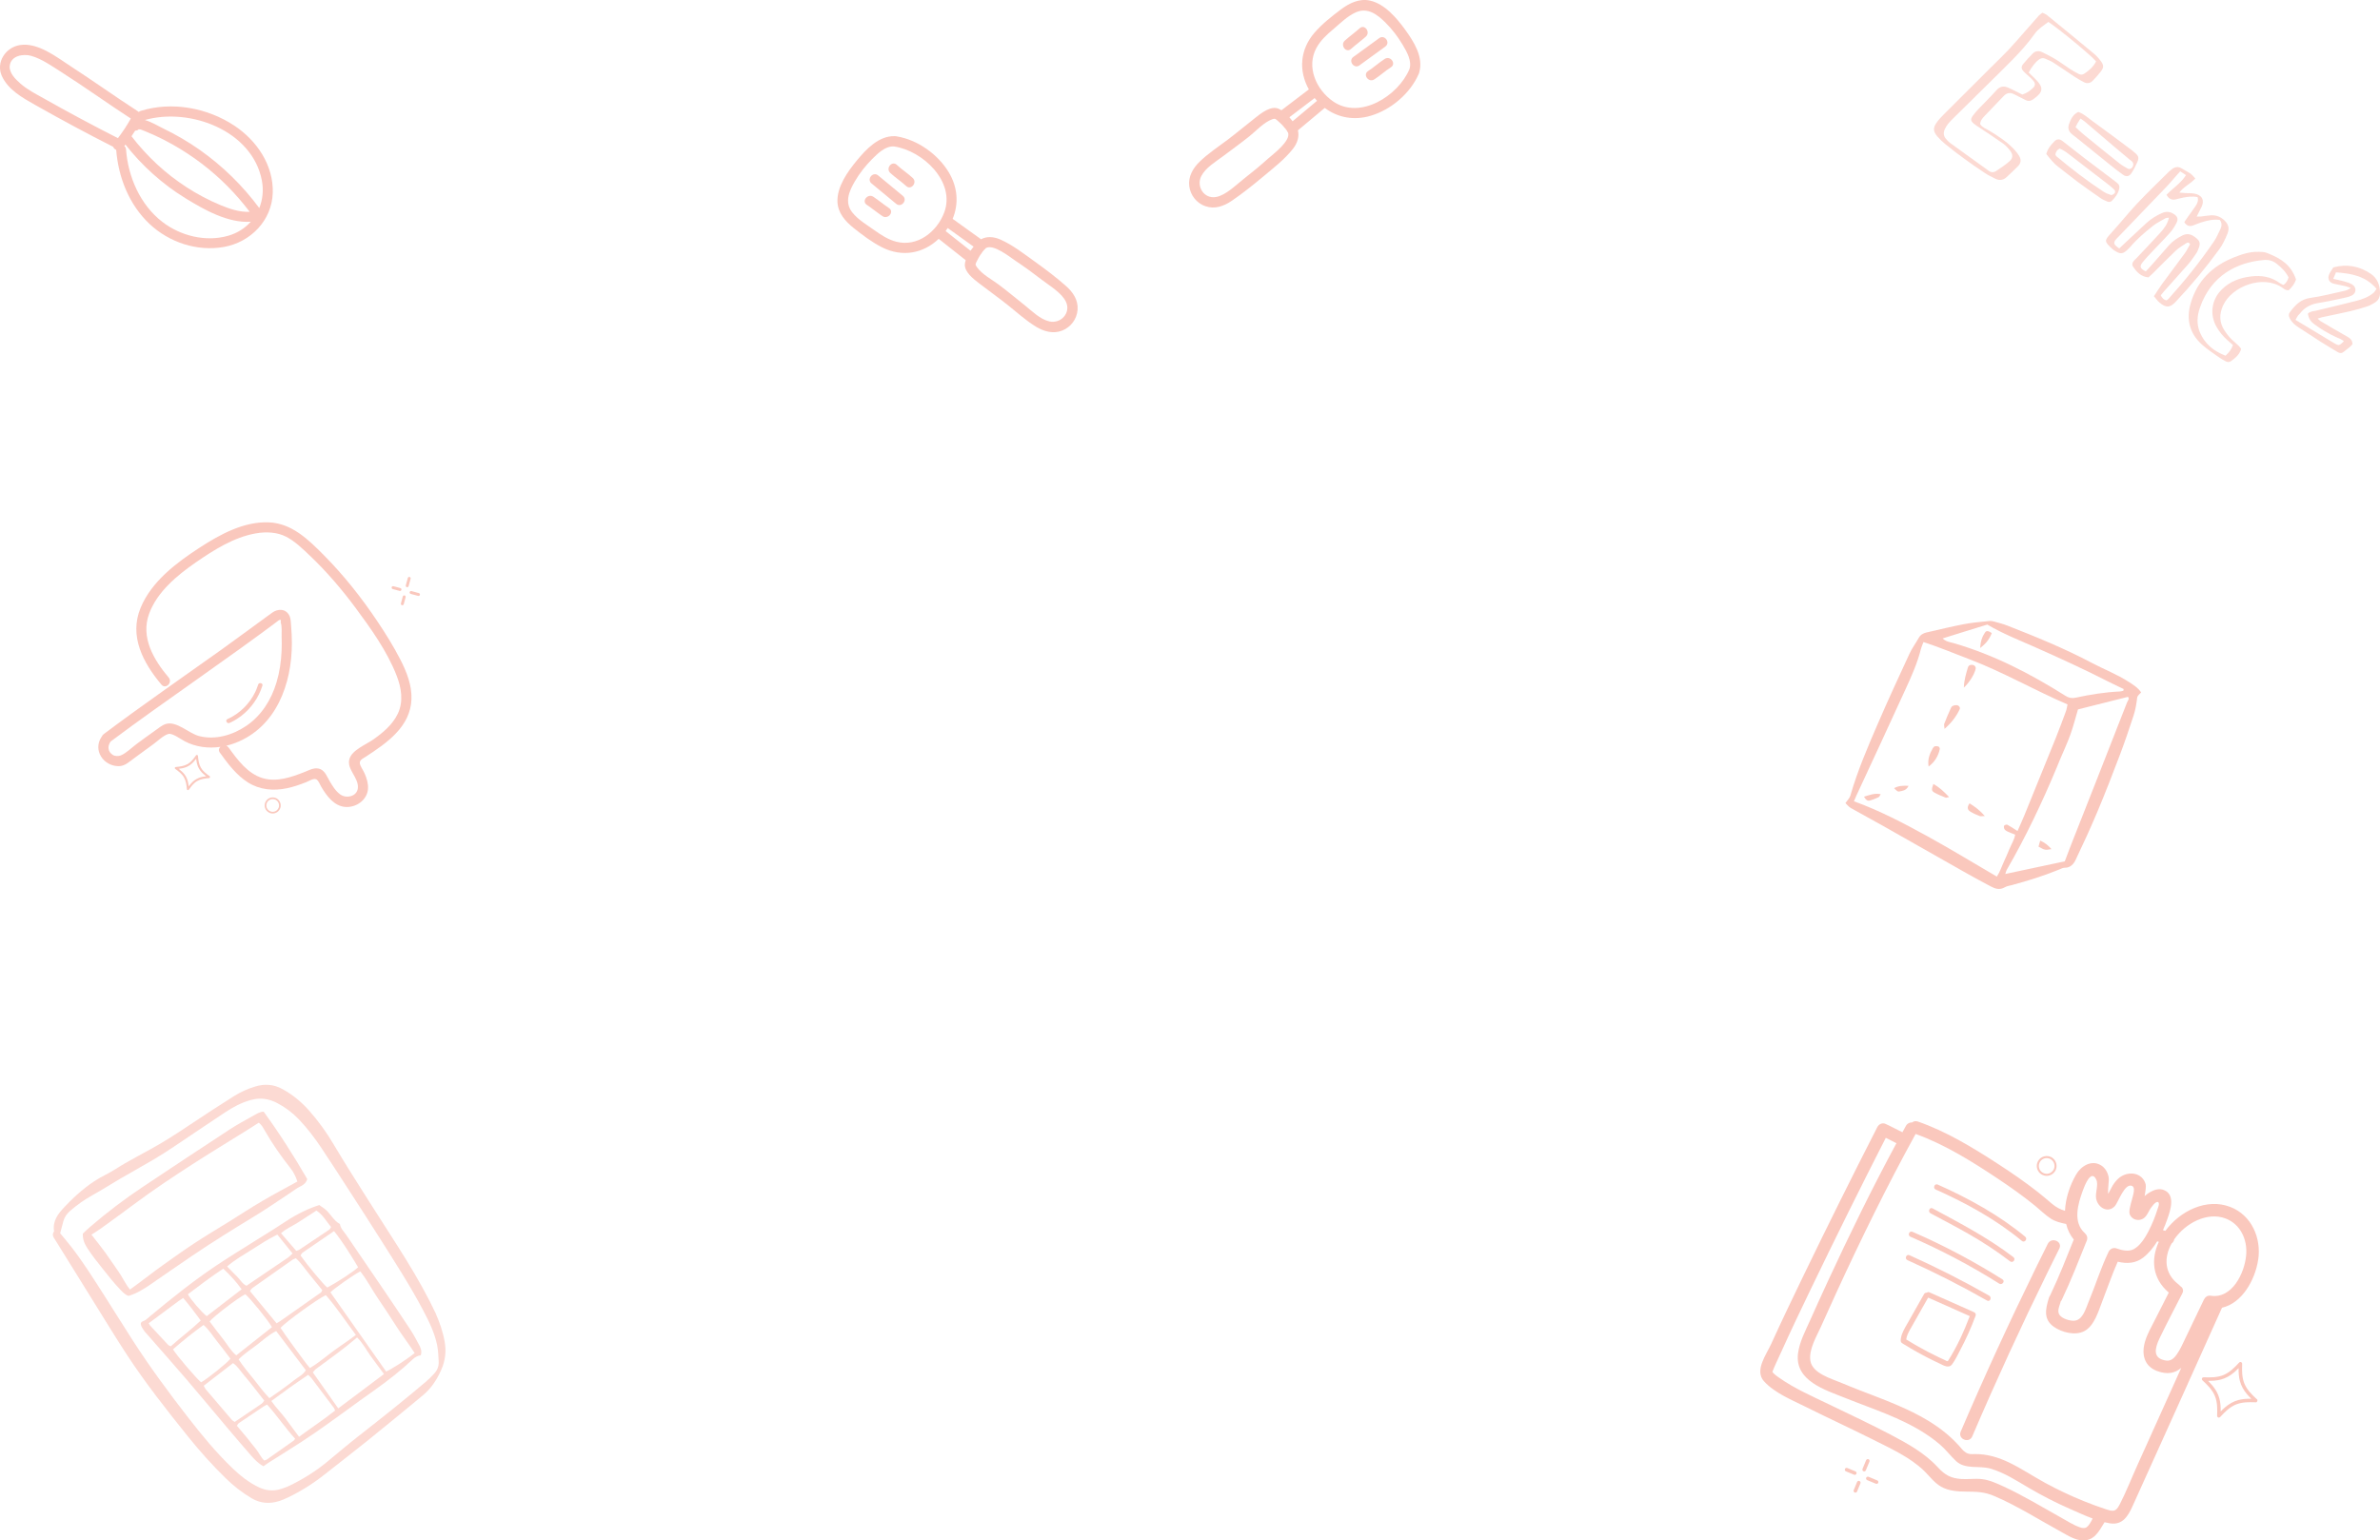 <svg xmlns="http://www.w3.org/2000/svg" id="Layer_2" data-name="Layer 2" viewBox="0 0 2046.56 1324.87"><defs><style>      .cls-1, .cls-2 {        fill: #ef4523;      }      .cls-3 {        opacity: .2;      }      .cls-4, .cls-2 {        opacity: .3;      }    </style></defs><g id="Cupboard_course" data-name="Cupboard course"><g class="cls-3"><g><path class="cls-1" d="m374.49,1129.29c3.55,8.05,6.44,16.29,7.94,25,1.41,8.2.43,16.03-2.9,23.66-3.74,8.59-8.77,16.26-16.01,22.25-15.97,13.22-31.98,26.39-48.12,39.41-11.83,9.55-23.94,18.76-35.84,28.22-9.97,7.93-20.63,14.72-32.12,20.2-2.29,1.09-4.62,2.14-7.03,2.91-8.3,2.66-16.29,2.26-23.99-2.28-8.2-4.84-15.59-10.67-22.38-17.29-11.57-11.28-22.32-23.31-32.43-35.89-18.2-22.64-36.2-45.46-52.15-69.76-8.98-13.68-17.49-27.67-26.14-41.57-11.82-18.98-23.56-38.01-35.38-57-1.59-2.55-3.83-4.86-1.44-8.06-1.53-9.11,3.72-15.49,9.27-21.32,10.34-10.88,21.57-20.71,35.23-27.48,5.76-2.86,11.06-6.65,16.66-9.84,7.21-4.11,14.52-8.06,21.8-12.04,11.75-6.41,22.94-13.69,34.05-21.14,12.43-8.33,25-16.48,37.66-24.48,5.65-3.57,11.78-6.29,18.22-8.27,8.13-2.49,15.91-1.96,23.42,2.15,8.79,4.81,16.4,11.06,23.03,18.57,7.82,8.85,14.7,18.37,20.73,28.48,17.59,29.52,36.44,58.24,54.85,87.24,10.01,15.77,19.69,31.75,28.21,48.39,1.68,3.28,3.25,6.63,4.87,9.94Zm-322.77-68.58c3.51,4.27,6.82,8.1,9.91,12.1,10.16,13.16,18.96,27.25,27.92,41.22,8.34,13.01,16.42,26.17,24.8,39.15,14.77,22.88,30.92,44.77,47.62,66.26,11.75,15.11,23.91,29.9,37.76,43.19,6.85,6.57,14.21,12.48,22.88,16.57,6.11,2.88,12.37,3.54,18.83,1.49,2.41-.77,4.84-1.56,7.11-2.65,11.67-5.62,22.63-12.4,32.65-20.65,9.06-7.47,18-15.11,27.26-22.34,19.61-15.33,39.12-30.78,58.08-46.91,2.45-2.08,4.71-4.4,6.88-6.78,2.59-2.83,4.01-6.25,3.81-10.11-.24-4.59-.36-9.24-1.23-13.73-2.12-10.99-7.09-20.97-12.25-30.76-11.08-21.04-24.02-40.98-36.7-61.06-8.37-13.26-16.89-26.43-25.4-39.59-8.39-12.97-16.74-25.97-25.31-38.82-5.76-8.63-12.05-16.87-19.22-24.42-5.46-5.75-11.69-10.45-18.69-14.11-7.2-3.78-14.55-4.92-22.7-2.68-8.19,2.25-15.4,6.19-22.32,10.75-14.82,9.75-29.44,19.81-44.21,29.65-5.75,3.83-11.59,7.56-17.54,11.07-9.53,5.62-19.23,10.97-28.79,16.54-7.76,4.53-15.31,9.44-23.17,13.78-6.91,3.82-13.25,8.29-19.21,13.44-2.93,2.53-4.99,5.37-6.01,9.01-.99,3.53-1.88,7.09-2.75,10.4Z"></path><path class="cls-1" d="m226.5,1261.08c-4.23-2.28-7.43-5.6-10.44-9.03-6.98-7.97-13.85-16.03-20.69-24.12-11.6-13.72-23.04-27.58-34.73-41.23-11.25-13.13-22.73-26.05-34.1-39.06-.91-1.04-1.95-2-2.68-3.16-1.09-1.72-2.52-3.49-2.78-5.38-.37-2.67,2.68-2.66,4.21-3.87,1.26-1,2.46-2.08,3.7-3.11,18.42-15.33,37.1-30.32,57.03-43.66,10.91-7.3,22.13-14.14,33.23-21.16,7.59-4.81,15.33-9.39,22.79-14.4,10-6.71,20.38-12.6,32.51-16.46,1.31.93,2.99,2.06,4.61,3.28,4.97,3.75,7.43,10.03,13.13,13.06.58,3.86,3.43,6.42,5.47,9.43,10.62,15.63,21.33,31.2,31.95,46.84,7.64,11.25,15.25,22.51,22.72,33.87,2.78,4.23,5.25,8.68,7.61,13.16,1.49,2.81,3.1,5.75,1.73,9.63-2.45.26-4.63,1.33-6.72,3.29-10.23,9.65-21.25,18.35-32.76,26.46-17.32,12.22-34.24,25.01-51.69,37.05-13.08,9.02-26.71,17.22-40.09,25.81-1.32.85-2.58,1.79-4.01,2.79Zm130.08-97.33c-5.09-7.81-10.79-15.3-15.87-23.19-5.11-7.94-10.25-15.86-15.58-23.64-5.28-7.71-9.5-16.14-15.31-23.4-5.37,2.62-22.14,14.38-25.71,17.97,15.95,22.69,31.93,45.41,47.9,68.13,4.28-1.69,17.71-10.32,24.57-15.87Zm-90.09,12.92c7.27-4.34,13.33-9.62,19.76-14.38,6.4-4.74,13.16-9.01,19.77-14.12-8.79-11.69-16.51-23.64-25.85-34.25-6.85,3.11-34.11,22.81-38.95,28.15,6.26,9.51,13.28,18.6,19.99,27.9,1.58,2.19,3.35,4.26,5.28,6.7Zm63.69,5.12c-4.22-5.71-8.11-10.81-11.82-16.03-3.65-5.15-6.55-10.87-11.29-15.43-11.5,9.88-23.49,18.35-35.3,27.06-1.03.76-1.79,1.9-2.78,2.98,7.33,10.37,14.44,20.45,21.86,30.96,13.19-9.9,25.98-19.51,39.33-29.53Zm-92.36-43.62c1.47-.88,2.28-1.29,3.01-1.81,11.7-8.2,23.4-16.4,35.07-24.65.49-.35.68-1.11,1.23-2.05-3.74-4.6-7.49-9.22-11.25-13.84-3.75-4.6-7-9.63-11.48-13.61-1.13.48-2.06.7-2.78,1.21-11.51,8.08-23,16.18-34.46,24.32-.87.62-1.45,1.66-2.27,2.63,7.64,9.26,15.09,18.29,22.93,27.79Zm-.33,6.64c-6.57,3.27-11.39,7.95-16.65,11.95-5.24,3.98-10.87,7.51-15.67,12.48,4.01,6.04,8.38,11.34,12.74,16.65,4.48,5.46,8.49,11.31,13.77,16.67,3.81-2.67,7.39-5.11,10.9-7.66,3.53-2.57,7.04-5.17,10.47-7.88,3.36-2.65,7.48-4.47,9.94-8.51-8.41-11.11-16.72-22.1-25.5-33.7Zm-4.16,60.15c3.84,5.58,8.42,10.1,12.24,15.19,3.82,5.09,7.58,10.22,11.58,15.63,10.54-7.75,21.06-14.71,30.99-22.57-.42-1-.58-1.71-.98-2.24-6.36-8.48-12.73-16.96-19.14-25.4-.79-1.04-1.81-1.9-2.97-3.09-10.75,7.19-21.02,14.51-31.73,22.47Zm.53-63.5c-3.96-6.77-18.93-25.08-22.95-28.3-6.51,3.29-27.46,19.22-30.65,23.45,3.68,4.82,7.32,9.83,11.21,14.64,3.83,4.75,6.69,10.33,11.69,14.49,10.32-8.16,20.38-16.12,30.71-24.28Zm-58.66,50.39c.73,1.35,1.04,2.25,1.61,2.92,7.45,8.8,14.92,17.57,22.44,26.31.69.8,1.72,1.29,2.56,1.91,4.13-2.79,7.95-5.37,11.76-7.95,3.82-2.58,7.68-5.11,11.44-7.77.86-.61,1.42-1.65,2.22-2.62-3.03-3.89-5.83-7.53-8.69-11.13-2.87-3.61-5.71-7.25-8.73-10.73-2.96-3.41-5.24-7.48-9.43-10.38-8.34,6.43-16.51,12.74-25.18,19.43Zm112.05-133c-9.53,6.5-18.27,12.43-26.95,18.44-.84.58-1.31,1.69-1.88,2.46,6.26,8.91,19.84,25.2,23.02,27.65,8.69-4.6,22.64-13.75,26.5-17.44-6.27-10.53-12.68-21.04-20.69-31.11Zm-114.32,130.07c5.21-2.85,22.24-16.46,25.23-20.29-3.66-4.79-7.28-9.77-11.16-14.55-3.86-4.75-7.01-10.11-11.94-14.51-9.31,6.68-17.95,13.7-26.31,20.98,3.38,5.52,20.13,25.1,24.18,28.37Zm56.75,19.14c-1.25.67-2.27,1.11-3.19,1.73-7.09,4.74-14.17,9.49-21.21,14.31-.67.46-1.01,1.41-1.56,2.21,2.84,3.36,5.56,6.49,8.18,9.7,2.77,3.39,5.37,6.93,8.19,10.27,2.64,3.12,4.11,7.13,7.14,9.92.97-.36,1.68-.48,2.22-.85,7.74-5.41,15.47-10.85,23.16-16.33.52-.37.79-1.09,1.15-1.6-8.71-9.58-15.58-19.97-24.09-29.36Zm8.8-146.2c-8.19,4.02-15.11,8.55-22.04,13.01-7.06,4.54-14.52,8.56-21.12,14.43,3.04,3.09,5.69,5.9,8.46,8.58,2.74,2.66,4.55,6.33,8.16,8,12-8.13,23.79-16.09,35.54-24.12,1.44-.98,2.63-2.33,4.08-3.65-4.41-5.47-8.55-10.63-13.08-16.25Zm-46.52,29.32c-10.73,7.12-20.62,14.54-30.4,22,2.44,4.54,12.05,15.75,16.2,18.84,9.82-7.56,19.76-15.28,30.03-23.1-4.66-6.54-9.77-12.07-15.83-17.74Zm-64.11,46.93c.49.81.76,1.46,1.2,1.95,5.14,5.57,10.29,11.12,15.5,16.63.56.59,1.49.83,2.31,1.27,8.48-7.7,17.55-14.29,25.78-22.19-5.01-6.79-9.79-13.17-15.11-19.42-1.64,1.1-2.98,1.94-4.25,2.88-8.47,6.28-16.92,12.58-25.43,18.9Zm126.88-62.25c1.27-.45,2-.56,2.55-.93,8.64-5.74,17.27-11.49,25.86-17.31.65-.44.96-1.4,1.55-2.29-4.1-4.9-7.01-10.45-12.61-14.13-5.15,3.34-10.19,6.54-15.16,9.84-4.91,3.27-10.58,5.41-15.27,9.68,4.45,5.14,8.64,9.98,13.08,15.12Z"></path><path class="cls-1" d="m71.2,1061.02c1.97-1.82,4.27-4.05,6.69-6.13,14.16-12.21,29.05-23.47,44.59-33.85,24.92-16.65,49.92-33.19,75-49.59,6.75-4.41,13.88-8.24,20.93-12.17,2.57-1.43,5.15-3.11,8.31-3.15,13.63,18.68,25.95,38.11,37.51,58-1.09,3.19-3.09,4.98-6.02,6.34-3.1,1.44-5.84,3.68-8.73,5.58-10.02,6.58-19.86,13.45-30.09,19.68-18.33,11.14-36.55,22.44-54.31,34.47-12.02,8.15-23.93,16.46-35.9,24.7-5.7,3.93-11.56,7.55-18.67,9.71-2.35-.75-4.4-2.62-6.3-4.61-2.86-3-5.67-6.06-8.29-9.27-4.96-6.07-9.82-12.22-14.64-18.41-1.98-2.54-3.76-5.25-5.58-7.91-2.63-3.85-4.69-7.92-4.5-13.38Zm7.43.88c4.31,5.55,8.22,10.36,11.87,15.37,3.8,5.21,7.27,10.67,11.04,15.91,3.6,4.99,6.03,10.76,10.24,15.95,9.64-6.88,18.58-14.1,27.93-20.75,9.19-6.55,18.38-13.12,27.81-19.32,9.63-6.33,19.56-12.19,29.35-18.28,9.59-5.97,19.05-12.16,28.79-17.88,9.88-5.8,20.02-11.14,30.08-16.7-1.49-4.4-3.25-8.03-5.89-11.36-8.16-10.32-15.67-21.1-22.22-32.53-1.34-2.33-2.61-4.83-5.1-6.7-3.6,2.29-7.07,4.54-10.58,6.73-15.26,9.52-30.64,18.83-45.76,28.57-17.44,11.23-34.71,22.73-51.35,35.16-9.23,6.89-18.57,13.65-27.91,20.41-2.59,1.87-5.34,3.51-8.32,5.45Z"></path></g></g><g class="cls-3"><g><path class="cls-1" d="m1852.14,254.77c2.76-4.14,4.9-7.6,7.29-10.88,6.39-8.74,12.96-17.36,19.32-26.13,1.8-2.49,3.11-5.33,4.52-7.78-1.22-1.84-2.39-1.43-3.4-.75-2.99,2.01-6.21,3.8-8.8,6.25-6.82,6.43-13.35,13.17-20.01,19.77-1.18,1.17-2.43,2.25-3.59,3.32-6.73-.59-10.48-4.92-13.64-9.87-.48-.76-.19-2.4.32-3.31.67-1.23,1.9-2.15,2.89-3.2,6.75-7.19,13.58-14.31,20.23-21.6,3.37-3.69,6.47-7.65,7.83-13.33-1.28.16-2.27.03-2.95.42-3.74,2.16-7.69,4.1-11.04,6.77-6.97,5.54-13.74,11.35-19.53,18.18-.31.37-.68.68-1.02,1.03-4.96,5.16-7.23,5.41-12.98,1.38-.39-.28-.8-.54-1.16-.87-7.25-6.68-6.95-7.23-1.01-13.73,7.63-8.35,14.67-17.25,22.41-25.48,8.74-9.28,17.98-18.09,27.01-27.09.68-.68,1.49-1.22,2.21-1.86,2.83-2.5,5.82-3.17,9.21-1.02,2.44,1.54,5.09,2.78,7.44,4.43,1.48,1.04,2.6,2.59,4.06,4.1-4.1,4.6-9.75,6.78-13.73,12.11,2.17.19,3.5.34,4.83.42,2.64.15,5.31.03,7.9.45,6.48,1.06,9.23,5.49,6.37,11.46-1.24,2.59-2.57,5.14-4.17,8.33,1.64-.02,2.73.04,3.81-.07,2.87-.31,5.71-.89,8.58-1.03,3.98-.19,7.54,1.01,10.65,3.67,4.04,3.46,5.46,7.13,3.39,12.17-1.91,4.65-4.07,9.35-7.01,13.38-11.48,15.77-23.95,30.77-37.32,44.99-5.12,5.45-8.43,5.59-14.22.72-1.6-1.35-2.81-3.17-4.69-5.35Zm10.82-87.22c5.62-5.84,12.32-9.92,16.8-16.93-1.82-1.19-3.31-2.16-4.99-3.25-1.57,1.74-2.85,3.13-4.1,4.55-2.39,2.71-4.66,5.52-7.15,8.12-13.81,14.44-27.68,28.84-41.52,43.25-1,1.04-2.08,2.02-2.97,3.15-1.16,1.46-1.41,3.12-.03,4.58.92.97,2.09,1.7,3.31,2.67,1.86-1.75,3.41-3.22,4.98-4.69,6.15-5.75,12.27-11.55,18.49-17.24,3.94-3.6,8.46-6.34,13.34-8.52,3.64-1.62,7.01-1.22,10.28.92,2.9,1.89,3.85,4.15,2.24,7.39-1.48,2.98-3.28,5.93-5.48,8.4-5.28,5.93-10.9,11.56-16.34,17.35-2.47,2.63-4.96,5.26-7.23,8.06-3.07,3.79-2.48,5.56,2.59,8.07,1.54-1.68,3.19-3.4,4.77-5.19,5.09-5.78,10.12-11.62,15.24-17.38,3.25-3.66,7.3-6.26,11.63-8.44,5.35-2.69,9.71.33,12.98,3.49,3.05,2.95,1.35,6.27.12,9.4-.52,1.33-1.31,2.58-2.15,3.75-1.95,2.74-3.84,5.57-6.05,8.09-6.98,7.96-14.11,15.8-21.16,23.7-.92,1.03-1.74,2.15-2.53,3.14,1.24,2.39,2.62,3.89,4.95,4.39.6-.46,1.24-.83,1.71-1.35,14.04-15.58,27.16-31.9,38.98-49.24,2.29-3.36,3.95-7.17,5.69-10.86,1.16-2.46,1.46-5.05-.53-7.76-5.54-.83-10.89.46-16.17,2.16-2.29.73-4.5,1.71-6.76,2.54-3.14,1.15-5.64.39-7.66-2.83,1.01-1.47,2.06-3.04,3.15-4.59,2.23-3.14,4.57-6.2,6.69-9.41,1.43-2.18,2.49-4.57,1.63-7.49-4.32-.99-8.35-.34-12.36.39-2.13.39-4.21,1.02-6.33,1.51-3.48.81-6.06-.32-8.05-3.93Z"></path><path class="cls-1" d="m1702.73,106.79c1.78,2.82,4.86,3.85,7.5,5.41,7.48,4.43,14.71,9.18,20.85,15.38,2.01,2.03,3.85,4.31,5.31,6.75,1.78,2.97,1.44,6.05-1.12,8.59-3.25,3.21-6.51,6.42-9.88,9.5-2.76,2.52-6.03,3.02-9.38,1.4-3.24-1.57-6.49-3.2-9.49-5.19-11.64-7.71-22.95-15.87-33.77-24.7-2.41-1.97-4.71-4.14-6.74-6.5-3.83-4.45-3.96-7.47-.47-12.32,1.81-2.52,4.01-4.79,6.22-7,13.77-13.79,27.59-27.53,41.4-41.29,4.6-4.59,9.33-9.05,13.78-13.78,4.78-5.07,9.3-10.38,13.92-15.61,4.14-4.69,8.23-9.42,12.4-14.08.77-.86,1.83-1.47,3.02-2.4,1.37.69,2.78,1.11,3.84,1.97,13.42,10.94,26.83,21.9,40.14,32.97,2.38,1.98,4.55,4.33,6.37,6.83,2.58,3.54,2.4,5.61-.34,9.07-2.09,2.63-4.32,5.16-6.66,7.58-2.26,2.34-5.05,2.73-7.93,1.19-2.54-1.36-5.06-2.79-7.47-4.37-6.24-4.09-12.35-8.37-18.63-12.39-2.21-1.41-4.71-2.38-7.14-3.41-1.95-.83-3.76-.25-5.41.97-2.61,1.91-6.27,6.52-8.59,11.05,1.75,1.68,3.65,3.45,5.49,5.28,7.66,7.63,7.3,11.42-1.57,17.71-2.18,1.55-4.32,1.86-6.73.59-3.2-1.68-6.48-3.2-9.66-4.9-3.49-1.85-6.43-1.22-9.1,1.59-5.48,5.75-11.04,11.42-16.48,17.21-1.8,1.91-3.51,3.98-3.68,6.89Zm58.69-87.96c-4.06,3.09-8.67,5.87-11.74,10.18-5.61,7.87-11.98,15.05-18.71,21.92-8.42,8.58-17.04,16.96-25.59,25.41-8.73,8.62-17.51,17.18-26.2,25.83-2.72,2.71-5.4,5.5-6.95,9.14-1.25,2.93-1.04,5.65,1.05,8.08,1.09,1.27,2.23,2.57,3.57,3.55,11.08,8.05,22.22,16.02,33.34,24.04,2.01,1.45,4.21,1.47,6.1.22,4-2.64,8.03-5.31,11.62-8.45,3.09-2.7,3.18-5.73.7-9.01-1.73-2.28-3.7-4.52-6.01-6.17-6.24-4.48-12.72-8.63-19.09-12.92-2.18-1.47-4.5-2.8-6.48-4.51-2.43-2.1-2.6-3.76-.81-6.3,1.52-2.15,3.26-4.17,5.07-6.08,5.13-5.41,10.52-10.58,15.46-16.15,3.1-3.49,6.37-3.88,10.3-2.13,1.76.78,3.49,1.62,5.22,2.47,2.35,1.15,4.67,2.34,6.7,3.36,4.11-1.28,6.97-3.46,9.53-6.01,1.55-1.54,1.71-3.48.42-5.26-.97-1.34-2.22-2.49-3.43-3.65-1.73-1.66-3.66-3.13-5.29-4.87-2.17-2.31-2.39-4.12-.51-6.41,2.58-3.16,5.36-6.17,8.24-9.06,2.27-2.29,5.16-2.62,8.01-1.24,3.9,1.88,7.79,3.81,11.47,6.06,4.3,2.63,8.34,5.7,12.57,8.45,2.41,1.57,4.96,2.94,7.5,4.3,1.61.86,3.31.72,4.81-.26,4.25-2.76,7.9-6.1,10.13-10.57-4.33-5.23-31.77-27.88-41.04-33.93Z"></path><path class="cls-1" d="m1927.16,300.01c-1.34,5.03-4.96,7.8-8.62,10.55-1.56,1.17-3.28.93-4.78.14-2.33-1.22-4.6-2.61-6.75-4.14-4.49-3.21-9.15-6.27-13.26-9.92-10.99-9.78-14.03-21.94-9.91-35.99,5.63-19.19,18.48-31.7,36.62-39.06,6.9-2.8,14.03-5.2,21.66-5.01,2.38.06,4.92.08,7.08.92,12.54,4.88,20.87,10.41,25.16,22.9q-1.75,5.09-6.27,9.2c-2.43.37-4.12-1.19-5.87-2.38-16.25-11.07-43.19-1.08-50.66,15.65-3.3,7.38-3.23,14.41,1.21,21.28,2.5,3.87,5.43,7.35,8.98,10.28,2.03,1.68,3.94,3.44,5.4,5.6Zm40.76-61.46c-2.43-4.87-6.21-8.55-10.35-11.83-3.11-2.46-6.76-3.44-10.83-3.1-23.09,1.95-45.38,13.18-55.02,40.96-2.43,6.99-2.99,14.22-.06,21.2,4.26,10.14,12.16,16.38,22.08,20.15q4.69-4.13,6.36-9.15c-1.49-1.33-3.08-2.77-4.69-4.18-3.66-3.19-6.72-6.87-9.18-11.06-6.33-10.77-4.66-23.62,4.18-32.45,6.97-6.97,15.67-10.19,25.2-11.33,8.86-1.07,17.29.17,24.71,5.68.92.69,2.07,1.07,3.23,1.65,2.39-1.64,3.65-3.83,4.39-6.55Z"></path><path class="cls-1" d="m2021.53,247.76c-2.13-.75-3.41-1.34-4.75-1.65-3.28-.76-6.62-1.29-9.89-2.08-4.06-.98-5.76-4.43-3.98-8.25.9-1.94,2.23-3.69,3.52-5.8,11.61-3.18,22.4-1.09,32.24,5.55,5.55,3.74,7.83,9.59,7.9,16.25.04,3.65-1.38,6.61-4.51,8.53-2.04,1.25-4.18,2.47-6.44,3.21-4.8,1.56-9.67,2.97-14.58,4.11-7.97,1.85-16.01,3.43-24.02,5.15-1.11.24-2.19.65-4.05,1.21,1.19,1.09,1.75,1.8,2.47,2.22,7.89,4.63,15.75,9.3,23.73,13.78,2.37,1.33,3.55,3.09,3.76,5.88-1.86,2.79-4.91,4.4-7.39,6.6-1.65,1.46-3.46,1.52-5.32.39-4.74-2.87-9.53-5.66-14.2-8.63-6.5-4.13-12.87-8.47-19.38-12.59-3.34-2.11-6.14-4.6-7.85-8.23-.79-1.67-.89-3.34.2-4.79,4.51-6.04,9.25-11.24,17.64-12.39,10.23-1.4,20.28-4.1,30.39-6.33,1.32-.29,2.51-1.16,4.52-2.13Zm-36.98,22c2.34-2.21,4.88-2.02,7.17-2.58,11.44-2.79,22.91-5.46,34.32-8.37,5.37-1.37,10.58-3.33,14.93-6.92,1.01-.83,1.61-2.16,2.57-3.52-9.25-10.96-21.54-13.17-34.82-14.12-.74,1.72-1.44,3.38-2.39,5.59,3.52.8,6.55,1.37,9.5,2.2,2.29.65,4.66,1.35,6.69,2.55,4.11,2.43,3.84,7.78-.44,9.7-2.17.97-4.54,1.56-6.88,2.05-7.05,1.49-14.1,3.09-21.22,4.18-6.76,1.04-12.31,3.8-16.41,9.33-.42.57-1.12.95-1.51,1.54-.74,1.1-1.34,2.3-2.17,3.74,11.08,6.68,21.77,13.12,32.45,19.55.62.37,1.22.78,1.86,1.11,3,1.56,3.54,1.4,7.34-2.29-2.01-1.8-4.55-2.53-6.88-3.61-6.57-3.04-12.74-6.71-18.57-10.99-3.08-2.26-5-5.06-5.53-9.15Z"></path><path class="cls-1" d="m1787.1,96.3c4.57,1.44,7.9,4.73,11.56,7.36,11.71,8.4,23.19,17.12,34.76,25.73.77.57,1.48,1.23,2.21,1.86,3.29,2.82,3.89,4.35,2.28,8.08-1.42,3.3-3.09,6.53-5.04,9.54-1.94,2.99-4.5,3.43-7.43,1.35-3.92-2.77-7.67-5.79-11.42-8.8-9.74-7.82-19.44-15.69-29.16-23.54-1.12-.91-2.34-1.7-3.41-2.66-2.55-2.28-3.54-4.9-2.33-8.38,1.54-4.41,3.41-8.41,7.99-10.54Zm-2.32,13.07c2.33,2.13,4.34,4.16,6.54,5.95,10.25,8.36,20.53,16.7,30.88,24.95,2.24,1.78,4.75,3.27,7.26,4.65,1.74.95,3.42.28,4.33-1.29.96-1.65.88-3.45-.33-4.65-.68-.67-1.52-1.17-2.26-1.79-4.61-3.85-9.24-7.69-13.82-11.59-8.25-7.01-16.46-14.06-24.72-21.07-1.03-.87-2.22-1.56-3.65-2.55-1,1.57-1.8,2.73-2.51,3.95-.58,1.01-1.06,2.08-1.74,3.43Z"></path><path class="cls-1" d="m1759.6,132.42c1.3-4.75,4.03-7.81,6.86-10.74,2.24-2.32,4.55-2.34,7.05-.39,6.43,5,12.81,10.07,19.28,15.02,8.58,6.55,17.22,13.01,25.84,19.52.77.58,1.5,1.2,2.24,1.81,1.46,1.19,1.81,2.73,1.47,4.52-.8,4.2-3.31,7.41-6.15,10.38-1.03,1.08-2.53,1.49-3.99.86-1.97-.85-4.02-1.67-5.78-2.88-6.9-4.78-13.77-9.61-20.51-14.6-5.4-3.99-10.54-8.33-15.91-12.35-4.08-3.05-7.13-6.97-10.4-11.13Zm7.85.59c.28.5.42,1.03.76,1.32,12.92,10.84,26.25,21.14,40.37,30.38,1.99,1.3,4.25,2.29,6.53,2.99.82.25,2.25-.55,3.01-1.28.91-.87.94-2.25-.03-3.23-1.35-1.36-2.78-2.66-4.3-3.83-11.62-8.98-23.24-17.96-34.92-26.87-2.45-1.87-5-3.66-7.83-4.7-2.35,1.23-3.35,3-3.58,5.22Z"></path></g></g><g class="cls-4"><g><path class="cls-1" d="m203.41,618.56c1.01-.63,2-1.31,2.96-2.01.45-.33.89-.66,1.33-1,8.38-6.52,14.74-15.59,17.93-25.79.49-1.58-1.06-2.53-2.31-2.22-.57.14-1.07.54-1.3,1.25-.46,1.48-1,2.93-1.6,4.34-.15.35-.31.71-.46,1.06-.18.4-.37.8-.57,1.2-4.96,10.18-13.46,18.46-23.85,23.15-1.61.73-1.02,2.67.28,3.25.13.06.27.11.42.14.04,0,.09,0,.13.01.33.04.67,0,1.03-.16.52-.23,1.03-.48,1.54-.73.68-.34,1.35-.68,2.01-1.05.83-.46,1.65-.94,2.45-1.44Z"></path><path class="cls-1" d="m313.59,665.35c-1.05-2.42-2.64-4.62-3.67-7.03-1.86-4.34,1.48-5.46,4.83-7.64,18.05-11.75,38.3-25.74,39.08-49.5.39-11.82-4.16-23.31-9.45-33.66-5.94-11.63-12.93-22.8-20.21-33.63-13.51-20.11-28.73-39.32-45.82-56.52-13.29-13.37-27.32-27.27-47.22-28.1-21.37-.89-41.99,10.39-59.33,21.67-20.08,13.06-41.45,29.04-50.9,51.86-10.11,24.4,2.27,47.45,17.95,66.07,3.62,4.3,9.79-1.85,6.21-6.11-12.92-15.34-24.38-34.65-16.75-55.13,6.98-18.75,24.12-32.9,40.09-43.93,15.6-10.77,32.7-21.65,51.68-24.97,8.63-1.51,18.25-1.15,26.14,2.98,7.51,3.93,13.95,10.21,20.04,15.99,14.49,13.77,27.6,29.08,39.5,45.12,13.23,17.83,27.19,37.42,35.3,58.22,4.09,10.5,6.03,22.21,1.04,32.77-4.43,9.38-12.79,16.36-21.1,22.22-6.13,4.33-18.58,9.13-20.61,17.06-2.25,8.82,8.22,15.73,7.34,24.72-.71,7.27-9.87,9.26-15.12,5.49-4.04-2.9-6.75-7.4-9.22-11.62-2.02-3.45-3.73-8.19-7.59-10.01-4.7-2.23-9.44.52-13.81,2.26-11.2,4.46-23.99,8.95-36.06,5.36-13.02-3.88-21.71-15.83-29.32-26.31-.57-.78-1.26-1.29-2.01-1.58,2.65-.63,5.25-1.44,7.8-2.42,35.16-13.56,48.61-50.69,48.59-85.89,0-4.83-.23-9.67-.63-14.48-.26-3.14-.16-6.82-1.78-9.63-3.3-5.76-9.85-5.41-14.61-1.97-14.58,10.53-28.97,21.34-43.61,31.79-33.8,24.13-68.02,47.7-101.22,72.65-.73.55-1.22,1.22-1.52,1.93-.07.09-.15.19-.22.29-7.83,11.48,1.58,25.36,14.78,25.3,5.29-.02,9.3-4.02,13.36-6.97,5.49-3.99,10.94-8.04,16.44-12.02,3.58-2.59,8.4-7.38,12.71-8.69,3.43-1.04,10.59,4.42,14.37,6.37,9.46,4.9,20.13,6.21,30.48,4.7-1.33,1.19-1.87,3.05-.48,4.96,6.91,9.53,14.14,19.36,24.28,25.71,10.13,6.35,21.83,7.33,33.35,4.94,5.71-1.18,11.22-3.12,16.64-5.25,2.35-.93,6.35-3.55,8.57-2.46,2.02.99,3.21,4.54,4.36,6.47,4.57,7.69,10.98,16.62,20.75,17.32,9.33.67,18.83-6.02,19.45-15.68.29-4.53-1.08-8.94-2.87-13.04Zm-170.97-42.66c-3.38,1.02-6.5,3.76-9.33,5.74-5.23,3.66-10.36,7.46-15.51,11.23-4.17,3.05-9.16,8.14-13.98,10.09-1.87.76-4.96.73-6.83-.47-4.25-2.74-4.66-7.36-2.05-11.18.07-.1.12-.2.18-.3,24.18-18.12,48.92-35.5,73.58-52.96,12.65-8.96,25.3-17.93,37.89-26.99,6-4.32,11.99-8.66,17.95-13.04,3.11-2.28,6.21-4.58,9.3-6.88,1-.75,2.01-1.5,3.01-2.25.99-.74,1.97-1.48,2.96-2.23,1.55-.83,2.07-.2,1.56,1.89,1.29,3.3.71,8.68.83,12.22.14,4.09.14,8.19-.04,12.28-.4,9.18-1.73,18.32-4.37,27.13-4.46,14.88-12.88,28.37-25.83,37.24-11.73,8.03-26.74,12.48-40.81,8.85-8.66-2.24-19.27-13.17-28.51-10.38Z"></path><path class="cls-1" d="m180.07,667.42c-2.78-1.97-5.62-4.15-7.34-7.15-1.75-3.05-2.19-6.66-2.5-10.1-.08-.91-1.16-1.21-1.7-.46-2,2.82-4.19,5.72-7.24,7.47-3.05,1.75-6.66,2.19-10.1,2.5-.91.08-1.21,1.16-.46,1.7,2.82,2,5.72,4.19,7.47,7.24,1.75,3.05,2.19,6.66,2.5,10.1.08.91,1.16,1.21,1.7.46,2-2.82,4.19-5.72,7.24-7.47,3-1.72,6.55-2.18,9.94-2.48.45.11.83-.22.97-.65,0-.02.01-.03.01-.05,0-.02.01-.04.02-.06.1-.43-.07-.91-.51-1.04Zm-9.31,1.74c-2.5,1.01-4.61,2.62-6.41,4.61-.73.8-1.41,1.65-2.07,2.51-.27-2.23-.68-4.46-1.52-6.54-1.01-2.5-2.62-4.61-4.61-6.41-.8-.73-1.65-1.41-2.51-2.07,2.23-.27,4.46-.68,6.54-1.52,2.5-1.01,4.61-2.62,6.41-4.61.73-.8,1.41-1.65,2.07-2.51.27,2.23.68,4.46,1.52,6.54,1.01,2.5,2.62,4.61,4.61,6.41.8.73,1.65,1.41,2.51,2.07-2.23.27-4.46.68-6.54,1.52Z"></path><path class="cls-1" d="m238.46,687.09c-2.33-1.66-5.61-1.64-7.93.01-2.37,1.69-3.5,4.76-2.68,7.57.81,2.78,3.3,4.76,6.17,4.99,3.28.26,6.27-1.98,7.15-5.1.72-2.82-.34-5.79-2.72-7.47Zm-3.48,11.12c-2.31.19-4.51-1.1-5.48-3.21-.95-2.09-.43-4.63,1.23-6.21,1.63-1.55,4.15-1.95,6.17-.95,2.35,1.17,3.53,3.82,2.88,6.34-.62,2.18-2.52,3.84-4.8,4.03Z"></path><path class="cls-1" d="m345.64,520.52c.66.15,1.35-.2,1.54-.88.54-1.99,1.08-3.98,1.61-5.98.17-.63-.22-1.39-.88-1.54-.66-.15-1.35.21-1.54.88-.54,1.99-1.08,3.98-1.61,5.98-.17.63.22,1.39.88,1.54Z"></path><path class="cls-1" d="m349.83,505.01c.66.15,1.35-.21,1.54-.88.57-2.12,1.15-4.25,1.72-6.37.17-.63-.22-1.39-.88-1.54-.66-.15-1.35.2-1.54.88-.57,2.12-1.15,4.25-1.72,6.37-.17.63.22,1.39.88,1.54Z"></path><path class="cls-1" d="m337.66,506.62c1.99.54,3.98,1.08,5.98,1.61.63.17,1.39-.22,1.54-.88.15-.66-.2-1.35-.88-1.54l-5.98-1.61c-.63-.17-1.39.22-1.54.88-.15.66.2,1.35.88,1.54Z"></path><path class="cls-1" d="m353.16,510.81c2.12.57,4.25,1.15,6.37,1.72.63.17,1.39-.22,1.54-.88.15-.66-.2-1.35-.88-1.54-2.12-.57-4.25-1.15-6.37-1.72-.63-.17-1.39.22-1.54.88-.15.66.2,1.35.88,1.54Z"></path></g></g><g class="cls-4"><g><path class="cls-1" d="m1841.2,595.52c-1.67,1.85-3.22,2.61-3.49,4.93-.59,4.96-1.43,9.97-2.96,14.71-3.78,11.67-7.77,23.29-12.11,34.77-6.03,15.92-12.2,31.8-18.79,47.5-5.93,14.13-12.32,28.08-18.92,41.92-1.7,3.57-4.39,7.06-9.43,6.98-1.57-.03-3.19.87-4.73,1.5-13.18,5.43-26.77,9.62-40.51,13.37-2.15.59-4.51.86-6.38,1.95-4.24,2.48-8.07,1.35-11.89-.69-6.89-3.68-13.79-7.35-20.6-11.2-24.05-13.6-48.04-27.31-72.1-40.9-9.22-5.21-18.59-10.17-27.79-15.41-1.8-1.03-3.15-2.84-4.63-4.21,1.67-2.44,3.63-4.23,4.25-6.4,6.18-21.53,15.03-42.05,23.89-62.53,8.64-19.98,17.78-39.75,26.92-59.5,2.21-4.77,5.39-9.08,7.99-13.67,1.5-2.66,3.84-4.02,6.61-4.65,10.87-2.49,21.72-5.14,32.67-7.23,7.1-1.35,14.36-1.88,21.56-2.65,1.34-.14,2.78.14,4.1.51,3.76,1.05,7.57,2,11.19,3.42,24.69,9.67,49.23,19.67,72.71,32.1,10.6,5.61,21.87,9.89,31.97,16.48,3.73,2.43,7.57,4.69,10.43,8.93Zm-63.35,10.34c-28.49-12.22-55.09-27.69-83.8-38.64-13.22-5.04-26.3-10.51-40.05-15.03-.85,2.29-1.7,4.05-2.17,5.91-3.01,11.98-7.97,23.21-13.12,34.37-7.13,15.46-14.2,30.95-21.34,46.41-7.02,15.2-14.1,30.38-21.15,45.57-.57,1.23-1.07,2.5-2.01,4.71,22.05,8.02,42.53,18.73,62.76,29.85,20.2,11.11,39.9,23.13,60.12,34.93,2.66-3.95,3.94-8.25,5.8-12.25,1.76-3.8,3.48-7.62,5.03-11.51,1.61-4.03,4.18-7.75,4.91-12.34-2.56-1.02-4.65-1.76-6.64-2.7-.97-.46-2.04-1.13-2.55-2.01-.48-.82-.7-2.3-.26-3.01.39-.63,2.12-1.11,2.78-.76,2.85,1.53,5.53,3.38,8.7,5.39,2.14-4.89,4.13-9.18,5.92-13.56,8.96-21.96,17.91-43.93,26.77-65.94,3.13-7.76,6.03-15.62,8.93-23.47.65-1.75.86-3.66,1.38-5.94Zm-2.36,134.96c2.01-5.25,3.85-10.2,5.78-15.12,6.12-15.56,12.3-31.11,18.42-46.67,9.8-24.9,19.6-49.8,29.3-74.74.6-1.55,2.46-3.3.79-4.93-14.55,3.66-28.83,7.25-42.92,10.79-2.18,7.33-4,14.62-6.54,21.66-2.64,7.33-5.98,14.42-9,21.62-.86,2.06-1.68,4.13-2.53,6.19-12.65,30.41-26.78,60.1-43.26,88.65-.48.82-.64,1.83-1.17,3.42,17.6-3.74,34.41-7.32,51.12-10.87Zm50.41-146.75c.08-.48.15-.97.23-1.45-4.49-2.16-9.02-4.24-13.45-6.51-20.39-10.4-41.17-19.94-62.09-29.21-13.98-6.2-28.27-11.78-41.71-19.71-6.33,1.95-12.73,3.91-19.12,5.89-6.24,1.93-12.46,3.9-19.33,6.04,3.26,3,6.77,3.23,9.87,4.13,34.34,10.01,65.73,26.25,95.81,45.22,2.86,1.8,5.43,2.31,8.63,1.62,12.56-2.71,25.23-4.78,38.1-5.36,1.03-.05,2.05-.43,3.07-.65Z"></path><path class="cls-1" d="m1672.13,626.92c-.19-2.3-.64-3.46-.3-4.32,1.8-4.62,3.7-9.21,5.78-13.72.9-1.94,2.89-2.45,4.95-2.38,1.73.06,3.31,1.97,2.62,3.43-2.94,6.27-7.01,11.66-13.05,16.98Z"></path><path class="cls-1" d="m1658.43,659.29c-1.13-6.06.94-11.12,3.7-15.97.38-.67,1.18-1.37,1.9-1.51.97-.18,2.16-.06,3.03.37.55.27,1.1,1.45.96,2.07-1.3,6.1-4.39,11.15-9.58,15.04Z"></path><path class="cls-1" d="m1688.7,591.42c.26-6.84,1.95-12.09,3.52-17.36.57-1.91,2.11-2.41,3.91-2.22,1.85.2,3.07,1.78,2.72,3.42-.97,4.57-5.16,11.56-10.15,16.15Z"></path><path class="cls-1" d="m1676.04,685.53c-1.64.3-2.47.73-3.02.51-3.27-1.35-6.6-2.63-9.65-4.38-2.56-1.47-2.55-2.74-.86-7.35,5.12,2.76,9.11,6.6,13.53,11.22Z"></path><path class="cls-1" d="m1693.62,690.94c4.91,3.07,8.97,6.13,13.16,10.94-2.32,0-3.62.34-4.62-.06-2.77-1.12-5.58-2.3-8.08-3.91-2.39-1.54-2.7-3.88-.47-6.96Z"></path><path class="cls-1" d="m1602.84,685.23c5.15-1.61,9.22-3.19,14.38-2.16-.75,1.11-1.1,2.25-1.82,2.58-2.46,1.14-5,2.21-7.62,2.88-2.01.51-3.48-.7-4.93-3.3Z"></path><path class="cls-1" d="m1628.73,677.9c3.78-2.17,7.78-2.19,12.39-2.04-1.63,3.9-4.86,4.26-7.87,4.88-1.33.27-1.87-.17-4.52-2.84Z"></path><path class="cls-1" d="m1754.37,722.97c4.03,1.81,6.9,4.11,9.68,7.34-5.58.96-5.58.93-11.14-2.14.45-1.58.92-3.27,1.47-5.19Z"></path><path class="cls-1" d="m1712.73,544.52c-2.03,5.22-4.93,8.98-10,12.82.32-5.74,1.72-9.8,4.2-13.39,1.41-2.04,3.42-1.06,5.8.56Z"></path></g></g><g class="cls-4"><g><path class="cls-1" d="m1130.44,28c-12.75,14.69-13.83,33-4.96,48.9-7.84,6-15.74,11.92-23.57,17.93-.93-.59-1.86-1.08-2.79-1.44-6.46-2.5-14.53,3.88-19.3,7.62-8.1,6.35-15.95,12.96-24.17,19.18-8.02,6.06-16.71,11.73-23.95,18.74-5.81,5.62-10.12,12.9-9.05,21.26,1.02,7.88,6.4,14.61,13.93,17.18,8.15,2.78,15.8-.05,22.63-4.69,9.31-6.31,18.18-13.45,26.81-20.65,8.81-7.36,18.88-15.11,25.95-24.24,3.72-4.81,5.43-10.46,4.1-15.67,7.7-6.44,15.39-12.87,23.09-19.31,11.21,8.47,25.32,11.02,39.66,6.71,17.25-5.17,33.69-18.97,40.98-35.61.14-.26.27-.54.37-.85.14-.35.24-.69.3-1.02,3.64-13.04-4.73-26.24-12.15-36.46-7.26-10.01-17.58-22.29-30.31-25.07-9.32-2.04-17.89,2.3-25.16,7.77-7.79,5.85-15.99,12.34-22.4,19.72Zm-61.14,126.03c-6.55,5.09-15.19,13.9-23.63,15.41-10.31,1.85-17.27-9.13-12.64-18.07,3.8-7.33,12.47-12.31,18.85-17.13,7.49-5.66,15.13-11.16,22.47-17.02,6.19-4.94,12.18-11.88,19.75-14.69,2.54-.94,2.8-.22,5.47,2.13,1.69,1.49,3.41,3.06,4.73,4.89.32.45.68.8,1.06,1.07.23.5.55.98,1,1.43.06.06.12.13.18.19.24.71.63,1.36,1.12,1.9,2.29,7.22-13.05,18.54-16.71,21.83-6.98,6.29-14.23,12.28-21.65,18.05Zm42.22-49.74c-.79-1.09-1.73-2.27-2.77-3.44,7.23-5.53,14.51-10.99,21.73-16.53.04.05.08.11.12.16.62.77,1.27,1.52,1.92,2.24-7,5.86-14,11.71-21.01,17.57Zm54.5-93.73c10-4.41,18.24,1.85,25.23,8.76,5.8,5.73,10.82,12.31,14.97,19.32,3.48,5.88,8.08,13.76,5.76,20.83-9.52,22.85-42.48,43.86-65.71,27.7-14.49-10.08-23.19-29.67-14.23-46.03,3.51-6.42,8.79-11.23,14.3-15.89,6.12-5.17,12.25-11.42,19.68-14.7Z"></path><path class="cls-1" d="m1168.99,56.21c7.42-5.4,14.84-10.79,22.26-16.19,4.65-3.38-.6-10.61-5.25-7.23-7.42,5.4-14.84,10.79-22.26,16.19-4.65,3.38.6,10.61,5.25,7.23Z"></path><path class="cls-1" d="m1176.44,61.09c-4.85,3.09.42,10.3,5.25,7.23,5-3.18,9.35-7.27,14.35-10.45,4.85-3.09-.42-10.3-5.25-7.23-5,3.18-9.35,7.27-14.35,10.45Z"></path><path class="cls-1" d="m1156.43,34.91c-4.25,3.79.96,11.06,5.25,7.23,4.14-3.69,8.65-6.94,12.79-10.63,4.25-3.79-.96-11.06-5.25-7.23-4.14,3.69-8.65,6.94-12.79,10.63Z"></path></g></g><g class="cls-4"><g><path class="cls-1" d="m758.59,212.78c17.4,8.69,35.4,5.18,48.6-7.36,7.76,6.1,15.46,12.28,23.23,18.37-.34,1.04-.58,2.07-.7,3.06-.81,6.88,7.37,13.11,12.18,16.8,8.17,6.27,16.52,12.22,24.59,18.64,7.87,6.26,15.52,13.27,24.1,18.54,6.89,4.23,15.01,6.6,22.84,3.47,7.38-2.95,12.56-9.84,13.17-17.77.66-8.59-3.98-15.29-10.17-20.75-8.43-7.45-17.55-14.26-26.67-20.83-9.32-6.71-19.33-14.53-29.94-19.1-5.59-2.41-11.48-2.66-16.2-.07-8.15-5.85-16.3-11.71-24.45-17.56,5.41-12.96,4.37-27.26-3.36-40.09-9.3-15.42-26.75-27.91-44.68-30.83-.28-.07-.59-.13-.92-.15-.37-.05-.72-.06-1.06-.04-13.53-.28-24.23,11.11-32.29,20.84-7.89,9.52-17.21,22.57-16.74,35.6.35,9.53,6.68,16.75,13.78,22.43,7.61,6.08,15.93,12.42,24.68,16.79Zm137.27,27.86c6.56,5.08,17.24,11.25,20.81,19.06,4.36,9.52-4.55,19-14.36,16.74-8.05-1.85-15.02-9.02-21.28-14-7.34-5.84-14.57-11.88-22.07-17.53-6.33-4.76-14.54-8.84-19.14-15.47-1.54-2.22-.91-2.65.7-5.83,1.02-2.01,2.11-4.06,3.56-5.8.35-.42.61-.86.78-1.29.43-.34.82-.78,1.14-1.32.05-.08.1-.15.14-.22.63-.41,1.16-.95,1.56-1.56,6.42-4.02,21.2,8.03,25.3,10.75,7.83,5.2,15.44,10.73,22.87,16.48Zm-58.68-28.52c-.86,1.03-1.76,2.24-2.64,3.54-7.16-5.62-14.26-11.32-21.41-16.94.04-.05.08-.1.12-.16.59-.8,1.15-1.61,1.69-2.42,7.41,5.33,14.83,10.65,22.24,15.98Zm-104.34-29.47c-6.76-8.59-2.74-18.13,2.21-26.62,4.11-7.04,9.23-13.54,14.99-19.31,4.83-4.83,11.32-11.25,18.74-10.76,24.5,3.54,53.05,30.23,43.17,56.75-6.16,16.55-22.97,29.84-41.05,25.24-7.09-1.81-13.06-5.72-18.94-9.9-6.53-4.64-14.11-9.02-19.13-15.41Z"></path><path class="cls-1" d="m776.32,168.42c-7.07-5.85-14.15-11.69-21.22-17.54-4.43-3.66-10.13,3.22-5.69,6.89,7.07,5.85,14.15,11.69,21.22,17.54,4.43,3.66,10.13-3.22,5.69-6.89Z"></path><path class="cls-1" d="m779.2,160c4.2,3.93,9.88-2.97,5.69-6.89-4.32-4.05-9.37-7.25-13.69-11.3-4.2-3.93-9.88,2.97-5.69,6.89,4.32,4.05,9.37,7.25,13.69,11.3Z"></path><path class="cls-1" d="m758.81,185.89c4.73,3.17,10.47-3.68,5.69-6.89-4.6-3.09-8.87-6.66-13.48-9.74-4.73-3.17-10.47,3.68-5.69,6.89,4.6,3.09,8.87,6.66,13.48,9.74Z"></path></g></g><path class="cls-2" d="m1.59,65.34c5.32,11.83,17.77,18.77,28.51,24.84,22.15,12.52,44.54,24.6,67.24,36.09.36,1.15,1.35,2.12,2.57,2.63,1.86,23.72,11.16,47.29,28.75,63.78,16.87,15.82,40.92,23.82,63.89,19.72,22.9-4.09,41.22-22.72,41.99-46.46.77-23.78-13.7-45.04-32.93-57.81-23.25-15.44-53.8-21.11-80.64-12.74-.67.21-1.22.53-1.67.93-.22-.22-.48-.43-.78-.62-19.27-12.46-37.92-25.85-57.17-38.33-12.22-7.92-28.63-21.14-44.29-18.6-12.36,2.01-20.74,14.89-15.49,26.58Zm114.67,47c1.1.06,2.22-.28,3.13-1.19.21.12.73.19,1.58.21,1.29.5,2.58,1,3.86,1.52,2.56,1.04,5.11,2.13,7.63,3.27,5.32,2.41,10.53,5.07,15.62,7.92,9.05,5.07,17.73,10.8,25.97,17.1,15.36,11.75,28.96,25.59,40.64,40.97-8.77.47-17.33-2.51-25.52-5.92-9.95-4.15-19.49-9.24-28.55-15.08-18.3-11.8-34.26-26.7-47.53-43.94,1.09-1.6,2.14-3.22,3.16-4.86Zm80.17,90.37c-19.36,5.64-41.17.25-56.92-11.93-18.93-14.64-29.41-38.67-31.12-62.15-.1-1.31-.67-2.33-1.48-3.04.32-.4.64-.81.96-1.22,14.33,18.25,31.8,33.98,51.59,46.14,15.75,9.67,36.64,21.62,56.19,20.19-4.93,5.52-11.46,9.76-19.22,12.02Zm28.74-47.49c1.59,8.32.7,16.49-2.23,23.73-14.18-19.19-31.37-36.04-50.86-49.82-10.17-7.19-20.95-13.47-32.18-18.86-3.75-1.8-9.72-5.49-15.36-7.05,38.69-10.98,92.43,9.03,100.63,52ZM51.76,61.35c20.55,13.07,40.31,27.34,60.73,40.61-3.29,5.9-6.98,11.51-11.08,16.85-21.42-10.85-42.57-22.23-63.49-34.01-6.97-3.92-14.24-7.58-20.31-12.87-4.11-3.58-9.85-9.18-9.25-15.18.91-9,11.78-10.7,18.7-8.65,8.91,2.64,16.93,8.32,24.69,13.25Z"></path><g class="cls-4"><g><path class="cls-1" d="m1771.38,1071.21s0-.03,0-.05c-.26-2.83-3.32-4.7-6.2-4.41-.03,0-.07.01-.1.01-.23.03-.45.07-.67.13-1.4.35-2.7,1.25-3.51,2.88-3.08,6.16-6.13,12.33-9.16,18.5-.42.86-.85,1.72-1.27,2.59-22.68,46.27-44.18,93.1-64.46,140.47-2.46,5.75,5.45,9.66,8.98,5.62.02-.02.04-.05.06-.08.34-.4.64-.88.88-1.44.14-.32.28-.63.41-.95,20.16-47.05,41.52-93.57,64.05-139.52.42-.86.85-1.72,1.27-2.59,3.04-6.18,6.09-12.35,9.16-18.5.09-.18.17-.37.24-.55,0,0,0-.02.01-.03.28-.74.37-1.44.32-2.09Z"></path><path class="cls-1" d="m1941.05,1205.07c.25-.68.08-1.5-.61-1.81-4.11-3.8-8.28-7.94-10.46-13.19-2.21-5.33-2.17-11.31-1.94-16.98.06-1.51-1.64-2.21-2.67-1.1-3.85,4.17-8.04,8.44-13.37,10.65-5.33,2.21-11.31,2.17-16.98,1.94-1.51-.06-2.21,1.64-1.1,2.67,4.17,3.85,8.44,8.04,10.65,13.37,2.21,5.33,2.17,11.31,1.94,16.98-.06,1.51,1.64,2.21,2.67,1.1,3.85-4.17,8.04-8.44,13.37-10.65,5.25-2.18,11.13-2.17,16.72-1.95.71.27,1.41-.19,1.71-.85.01-.03.02-.05.03-.08.01-.03.03-.07.04-.1Zm-16.15-.94c-4.28,1.12-8.06,3.3-11.42,6.16-1.36,1.15-2.65,2.39-3.9,3.66.03-3.69-.17-7.41-1.1-10.98-1.12-4.28-3.3-8.06-6.16-11.42-1.15-1.36-2.39-2.65-3.66-3.9,3.69.03,7.41-.17,10.98-1.1,4.28-1.12,8.06-3.3,11.42-6.16,1.36-1.15,2.64-2.39,3.9-3.66-.03,3.69.17,7.41,1.1,10.98,1.12,4.28,3.3,8.06,6.15,11.42,1.15,1.36,2.39,2.65,3.66,3.9-3.69-.03-7.41.17-10.98,1.1Z"></path><path class="cls-1" d="m1758.27,1011.17c3.97.83,7.97-1.43,9.54-5.1,1.33-3.33.5-7.12-2.14-9.56-2.59-2.39-6.59-2.89-9.69-1.24-3.17,1.69-5.02,5.26-4.47,8.83.55,3.53,3.28,6.34,6.75,7.07Zm-2.3-13.8c2.23-1.63,5.38-1.73,7.68-.18,2.68,1.8,3.71,5.22,2.52,8.2-1.1,2.56-3.68,4.3-6.5,4.16-2.85-.14-5.34-2.06-6.18-4.79-.83-2.71.2-5.73,2.48-7.39Z"></path><path class="cls-1" d="m1598.94,1273.79c-.79-.29-1.69.04-2.02.84-.97,2.35-1.94,4.7-2.91,7.04-.31.75.05,1.73.84,2.02.79.29,1.69-.04,2.02-.84.97-2.35,1.94-4.7,2.91-7.04.31-.75-.05-1.73-.84-2.02Z"></path><path class="cls-1" d="m1606.7,1255.05c-.79-.29-1.69.04-2.02.84-1.04,2.5-2.07,5.01-3.11,7.51-.31.75.05,1.73.84,2.02.79.29,1.69-.04,2.02-.84,1.04-2.5,2.07-5.01,3.11-7.51.31-.75-.05-1.73-.84-2.02Z"></path><path class="cls-1" d="m1595.51,1265.52c-2.35-.97-4.7-1.94-7.04-2.91-.75-.31-1.73.05-2.02.84-.29.79.04,1.69.84,2.02,2.35.97,4.7,1.94,7.04,2.91.75.31,1.73-.05,2.02-.84.29-.79-.04-1.69-.84-2.02Z"></path><path class="cls-1" d="m1614.26,1273.28c-2.5-1.04-5.01-2.07-7.51-3.11-.75-.31-1.73.05-2.02.84-.29.79.04,1.69.84,2.02,2.5,1.04,5.01,2.07,7.51,3.11.75.31,1.73-.05,2.02-.84.29-.79-.04-1.69-.84-2.02Z"></path><path class="cls-1" d="m1741.5,1063.7c-22.7-18.75-48.44-32.89-75.24-44.87-2.7-1.21-4.46,3.04-1.76,4.25,26.44,11.83,51.76,25.75,74.17,44.25,2.29,1.89,5.1-1.75,2.82-3.63Z"></path><path class="cls-1" d="m1731.35,1081.27c-21.64-16.57-45.6-29.07-69.51-41.96-2.6-1.4-4.34,2.86-1.76,4.25,11.01,5.93,22.12,11.65,32.97,17.88,12.31,7.06,24.2,14.83,35.47,23.46,2.35,1.8,5.18-1.83,2.82-3.63Z"></path><path class="cls-1" d="m1721.96,1100.4c-24.74-15.59-50.63-29.31-77.45-40.96-2.72-1.18-4.47,3.07-1.76,4.25,26.44,11.49,51.99,24.96,76.38,40.34,2.48,1.57,5.33-2.05,2.82-3.63Z"></path><path class="cls-1" d="m1710.48,1114.37c-22.28-12.68-45.15-24.29-68.54-34.8-2.7-1.21-4.46,3.04-1.76,4.25,23.39,10.5,46.26,22.11,68.54,34.8,2.56,1.46,4.3-2.8,1.76-4.25Z"></path><path class="cls-1" d="m1697.58,1128.65c-12.82-5.71-25.64-11.42-38.46-17.13-.9-.4-1.68-.19-2.24.3-.89-.08-1.85.27-2.4,1.23-4.82,8.51-9.64,17.01-14.45,25.52-2.21,3.9-4.72,7.86-5.41,12.38-.12.82-.31,1.81-.15,2.63.25,1.24,1.16,1.69,2.14,2.29,2.12,1.32,4.26,2.6,6.42,3.87,8.16,4.77,16.52,9.18,25.09,13.16,3.4,1.58,7.67,4.35,10.55.45,2.68-3.63,4.71-8.01,6.82-11.98,5.1-9.6,9.54-19.53,13.33-29.71.44-1.19-.07-2.48-1.25-3Zm-22.09,41.2c-.44.7-.39.84-1.06.86-.51.02-1.38-.61-1.82-.81-1.82-.82-3.63-1.67-5.44-2.53-3.16-1.51-6.29-3.07-9.39-4.69-6.34-3.31-12.55-6.86-18.63-10.63.39-2.94,1.68-5.59,3.13-8.21,1.76-3.18,3.58-6.33,5.37-9.49,3.46-6.1,6.91-12.2,10.37-18.3,11.92,5.31,23.85,10.62,35.77,15.93-4.95,13.03-10.84,26.09-18.3,37.85Z"></path><path class="cls-1" d="m1941.8,1083.67c2.89-18.73-5.6-38.5-23.94-45.59-20.49-7.92-43.32,3.48-55.91,20.61-.67-.22-1.34-.45-2.01-.66,1.4-3.16,2.64-6.38,3.77-9.57,2.62-7.39,7.25-20.99-3.12-24.99-4.17-1.61-8.73,0-12.33,2.21-1.46.89-2.84,1.92-4.11,3.09.8-4.29,1.34-8.56.92-10.14-1.22-4.59-4.64-7.97-9.31-8.97-4.68-1.01-9.73.39-13.47,3.36-2.25,1.78-4.01,4.17-5.57,6.55-.53.81-2.32,4.57-3.89,7.26-.51-4.53.97-11.37.39-14.37-.8-4.1-2.95-8.01-6.59-10.21-8.16-4.95-17.14.63-21.37,7.92-5.16,8.9-9.14,20.26-9.56,31.23-4.04-1.19-7.43-2.89-11.2-6.04-4.1-3.43-8.11-6.93-12.32-10.23-10.86-8.49-22.22-16.36-33.79-23.85-21.69-14.06-44.62-28.15-69.17-36.64-1.97-.68-3.72-.24-5.02.76-2-.09-4.07.76-5.28,2.93-1.02,1.83-2.02,3.67-3.03,5.51-4.93-2.31-9.64-5.04-14.63-7.23-2.81-1.24-5.71.37-7.01,2.91-21.49,42.02-42.46,84.31-63.02,126.78-9.58,19.79-19.09,39.62-28.19,59.63-4.23,9.3-14.56,22.81-6.18,32.09,9.27,10.26,24.63,16.37,36.72,22.41,18.88,9.44,38.08,18.23,56.94,27.72,14.95,7.53,31.82,15.1,44,26.89,4.83,4.68,8.7,10.26,14.66,13.64,6.49,3.68,14.16,4.18,21.47,4.24,9.45.07,15.85.19,24.51,3.91,19.83,8.53,38.18,20.27,57.08,30.61,5.19,2.84,10.8,6.51,16.78,7.28,11.35,1.45,15.53-6.99,20.68-15.46,1.6.39,3.19.72,4.78.96,10.63,1.67,15.38-6.12,19.24-14.65,25.8-56.87,51.33-113.87,76.98-170.8,17.4-3.97,28.44-23.97,31.08-41.09Zm-28.05-35.68c12.9,4.89,18.87,18.2,17.75,31.39-1.32,15.5-12.1,38.07-30.7,35.04-2.42-.39-4.62,1.19-5.62,3.27-5.46,11.37-10.97,22.72-16.36,34.13-2.12,4.49-4.19,9.1-7.07,13.17-3.57,5.04-6.76,6.5-12.74,4.3-8.99-3.31-4.36-13.39-1.24-19.82,6.05-12.47,12.55-24.74,18.83-37.09,1.42-2.79.15-5.15-1.95-6.33-.31-.45-.72-.87-1.23-1.26-12.72-9.66-12.62-23.5-6.02-35.31.8-.54,1.46-1.31,1.87-2.3.16-.38.26-.79.32-1.2,9.72-14.02,28.43-23.95,44.16-17.98Zm-111.14-33.37c2.07,4.42-1.1,11.35-.12,16.36,1.48,7.55,9.95,12.91,16.06,6.39,2.87-3.06,8.51-20.43,14.97-17.3,5.04,2.44-4.85,19.55-1.85,25.1,1.68,3.1,5.23,4.67,8.68,3.93,4.59-.98,6.03-4.77,8.13-8.47.92-1.62,5.1-7.79,7.21-6.76,1.78.87-.08,4.95-.46,6.2-1.94,6.38-4.52,12.62-7.56,18.56-.02.03-.03.06-.04.09-.14.28-.28.57-.43.85-2.69,5.16-7.07,12.05-12.44,14.85-4.54,2.36-10.02.96-14.58-.63-2.86-1-5.69.17-7.01,2.91-6.74,13.99-11.28,28.85-17.24,43.17-2.55,6.12-5.14,16.22-13.05,16.09-3.69-.06-9.19-1.75-11.59-4.61-2.64-3.14-.64-7.34.48-11.02.09-.31.15-.61.2-.9.38-.4.71-.89.98-1.46,7.96-16.67,14.6-33.89,21.52-51.01.94-2.32.12-4.68-1.66-6.29-10.66-9.59-5.97-25.21-1.77-36.72,1.36-3.73,7.06-18.97,11.57-9.33Zm-8.54,299.04c-2.04,1.19-4.51.3-5.59-.07-5.74-1.97-11.2-5.55-16.47-8.49-16.14-9.02-32.03-18.67-48.82-26.45-5.93-2.75-12.34-5.71-18.91-6.48-5.81-.68-11.82.29-17.67-.09-9.08-.58-14.23-3.54-20.28-10.11-11.46-12.44-26.24-20.49-41.07-28.3-17.24-9.07-34.91-17.3-52.45-25.77-14.46-6.99-29.74-13.63-42.91-22.93-1.6-1.13-3.37-2.33-4.74-3.71-.64-.65-.93-1.11-1.07-1.39,1.8-4.81,5.2-11.8,7.61-17.13,8.33-18.42,17.04-36.67,25.82-54.88,20.88-43.31,42.22-86.42,64.08-129.25,3.06,1.53,6.07,3.15,9.15,4.63-21.04,39-40.51,78.87-59.12,119.08-5.13,11.08-10.18,22.2-15.15,33.35-4.06,9.11-9.15,18.52-10.37,28.56-2.85,23.48,23.33,31.18,40.75,38.19,23,9.26,47.25,16.78,68.22,30.31,4.65,3,9.12,6.27,13.32,9.89,4.99,4.3,8.82,9.55,13.59,14.01,8.06,7.52,19.68,3.64,29.57,6.49,11.87,3.41,22.36,10.31,32.91,16.5,11.28,6.61,22.88,12.63,34.86,17.87,6.37,2.78,13.2,6,20.15,8.58-1.52,3.01-3.35,6.39-5.43,7.6Zm28.5-19.45c-3.3,6.4-5.58,5.86-12.01,3.76-6.44-2.1-12.8-4.48-19.08-7.03-11.22-4.54-22.17-9.73-32.8-15.52-10.26-5.59-20.01-12.16-30.53-17.28-9.33-4.54-19.28-7.64-29.74-7.51-3.21.04-5.26.38-8.05-1.37-2.47-1.55-4.11-3.97-6.06-6.09-3.5-3.8-7.25-7.39-11.25-10.68-17.15-14.1-38.01-22.84-58.51-30.83-10.32-4.02-20.71-7.87-30.92-12.19-8.7-3.68-25.16-8.19-26.87-19.06-1.55-9.82,5.31-20.87,9.14-29.49,4.41-9.91,8.89-19.8,13.43-29.66,21.18-46.02,43.49-91.58,67.93-135.97,25.02,9.01,48.37,23.6,70.37,38.25,11.1,7.39,22.03,15.11,32.37,23.54,4.43,3.61,8.53,7.76,13.3,10.91,4.01,2.64,8.71,3.81,13.41,4.72,1.13,4.85,3.23,9.4,6.56,13.35-6.46,16.05-12.76,32.16-20.22,47.79-.09.18-.16.36-.22.53-.4.48-.73,1.09-.96,1.83-2.83,9.32-5.03,18.37,4.15,24.88,6.82,4.84,18.27,7.85,26.11,3.87,8.89-4.51,12.4-17.5,15.76-26.08,4.41-11.24,8.24-22.69,13.17-33.72,7.7,1.87,15.44,1.59,22.1-3.69,4.81-3.82,8.65-8.59,11.82-13.82.46.15.92.29,1.39.45-6.76,14.65-5.91,31.35,8.58,43.62-3.9,7.68-7.8,15.36-11.69,23.04-3.25,6.41-6.98,12.73-8.91,19.7-2.95,10.66-.41,20.63,10.59,24.74,8.76,3.28,15.35,1.89,20.74-2.75-12.52,27.78-25.04,55.56-37.56,83.34-5.15,11.42-9.78,23.28-15.51,34.42Z"></path></g></g></g></svg>